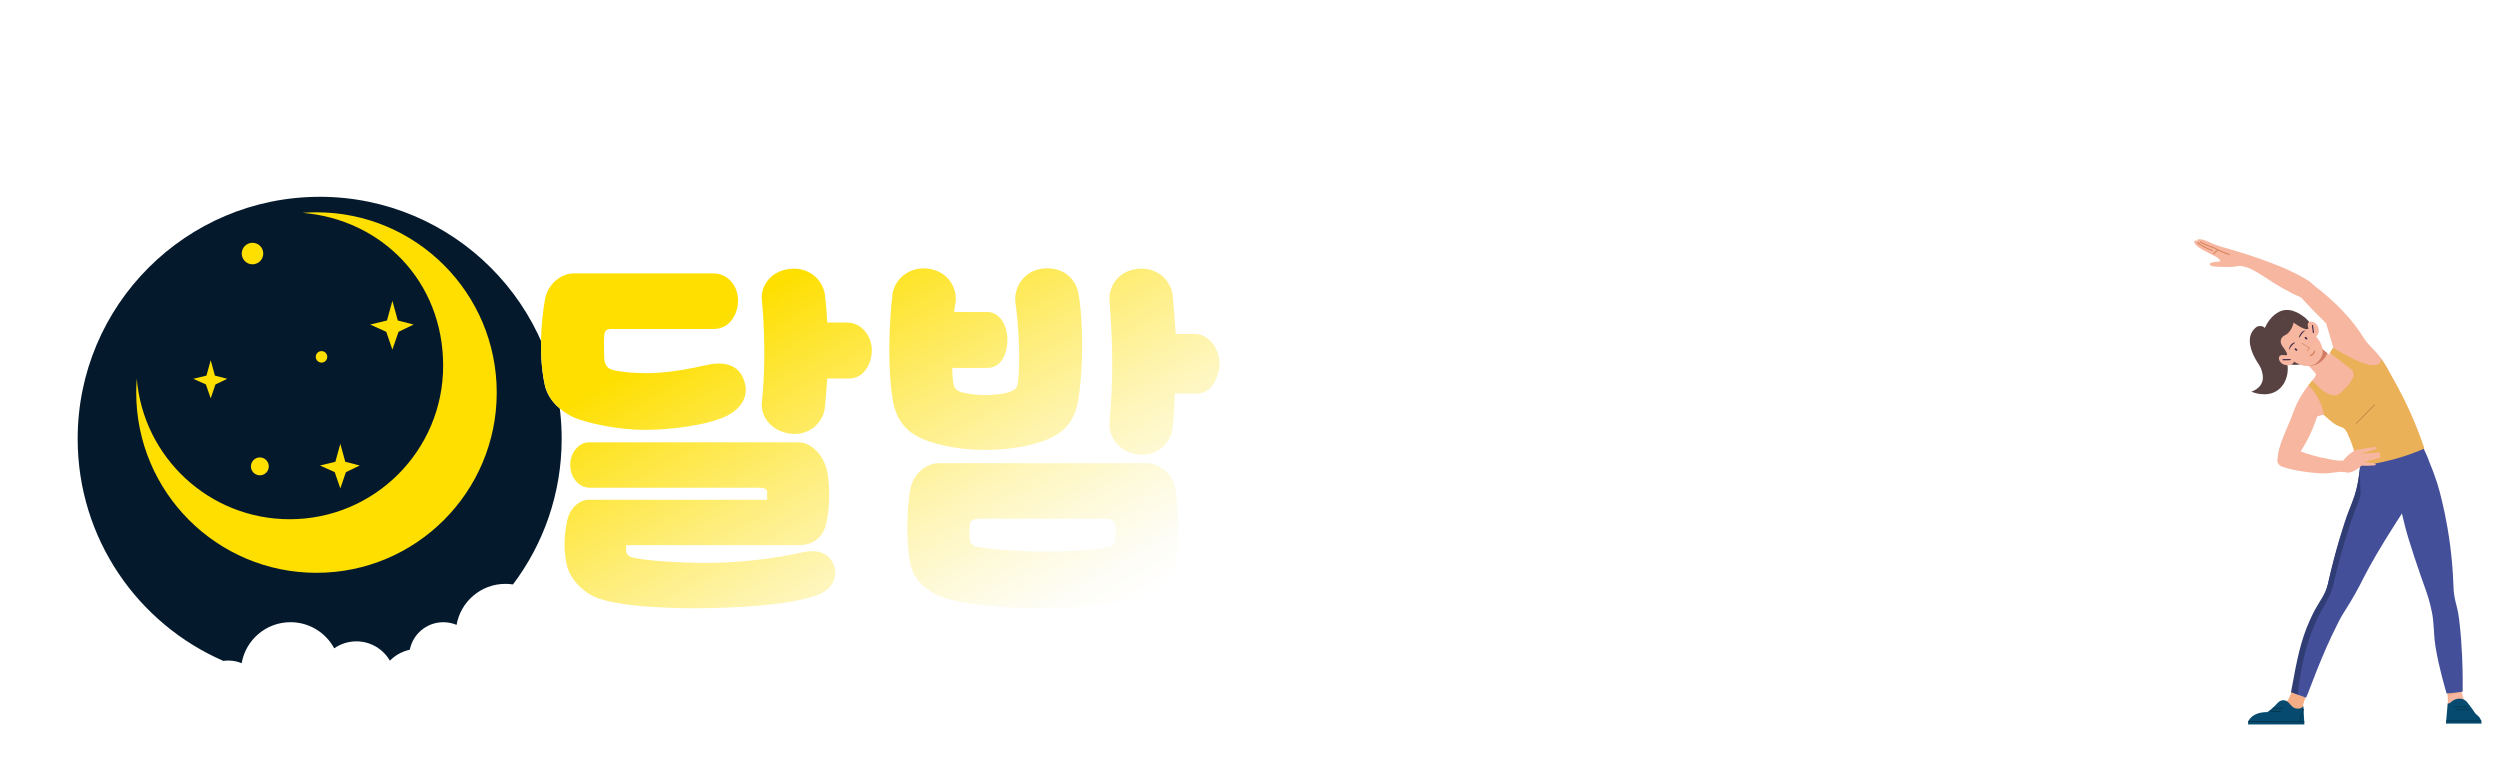 <?xml version="1.0" encoding="UTF-8"?>
<svg id="Layer_2" data-name="Layer 2" xmlns="http://www.w3.org/2000/svg" xmlns:xlink="http://www.w3.org/1999/xlink" viewBox="0 0 1026.61 310.84">
  <defs>
    <style>
      .cls-1 {
        fill: #ebb158;
      }

      .cls-1, .cls-2, .cls-3, .cls-4, .cls-5, .cls-6, .cls-7, .cls-8 {
        fill-rule: evenodd;
      }

      .cls-2 {
        fill: #05192d;
      }

      .cls-3 {
        fill: #303d75;
      }

      .cls-9 {
        fill: #03354b;
      }

      .cls-10 {
        fill: #064a70;
      }

      .cls-11, .cls-4 {
        fill: #f6b6a0;
      }

      .cls-12 {
        filter: url(#drop-shadow-2);
      }

      .cls-13 {
        fill: #d17b65;
      }

      .cls-14, .cls-5 {
        fill: #fff;
      }

      .cls-15 {
        fill: #bf8a43;
      }

      .cls-16 {
        fill: none;
      }

      .cls-17 {
        fill: #3a2644;
      }

      .cls-18 {
        fill: url(#_무제_그라디언트_2);
      }

      .cls-6 {
        fill: #444f99;
      }

      .cls-7 {
        fill: #fedf00;
      }

      .cls-19 {
        filter: url(#outer-glow-1);
      }

      .cls-20, .cls-8 {
        fill: #f5ad85;
      }

      .cls-21 {
        fill: #d8835b;
      }

      .cls-22 {
        fill: #574141;
      }
    </style>
    <filter id="outer-glow-1" x="-32.07" y="36.78" width="294.96" height="267.84" filterUnits="userSpaceOnUse">
      <feOffset dx="0" dy="0"/>
      <feGaussianBlur result="blur" stdDeviation="10.66"/>
      <feFlood flood-color="#ece481" flood-opacity="1"/>
      <feComposite in2="blur" operator="in"/>
      <feComposite in="SourceGraphic"/>
    </filter>
    <filter id="drop-shadow-2" x="208.4" y="3.17" width="824.64" height="312.24" filterUnits="userSpaceOnUse">
      <feOffset dx="7.67" dy="7.67"/>
      <feGaussianBlur result="blur-2" stdDeviation="4.58"/>
      <feFlood flood-color="#231916" flood-opacity=".65"/>
      <feComposite in2="blur-2" operator="in"/>
      <feComposite in="SourceGraphic"/>
    </filter>
    <linearGradient id="_무제_그라디언트_2" data-name="무제 그라디언트 2" x1="292.19" y1="65.93" x2="409.11" y2="268.44" gradientUnits="userSpaceOnUse">
      <stop offset=".2" stop-color="#fedf00"/>
      <stop offset=".34" stop-color="#fee639"/>
      <stop offset=".52" stop-color="#feee7e"/>
      <stop offset=".68" stop-color="#fef5b5"/>
      <stop offset=".82" stop-color="#fefadd"/>
      <stop offset=".93" stop-color="#fefdf6"/>
      <stop offset="1" stop-color="#fff"/>
    </linearGradient>
  </defs>
  <g id="_레이어_1" data-name="레이어 1">
    <rect class="cls-16" width="1026.61" height="310.84"/>
    <g>
      <g class="cls-19">
        <g>
          <path class="cls-2" d="M131.27,80.81c54.89,0,99.38,44.49,99.38,99.38,0,22.45-7.45,43.17-20,59.8-1.01-.15-2.04-.23-3.1-.23-10.05,0-18.39,7.27-20.06,16.84-1.67-.7-3.51-1.09-5.44-1.09-6.82,0-12.5,4.86-13.77,11.3-3.16.67-5.98,2.26-8.17,4.49-2.76-4.74-7.89-7.93-13.77-7.93-3.38,0-6.52,1.06-9.1,2.86-3.44-6.39-10.19-10.73-17.95-10.73-10.05,0-18.39,7.27-20.06,16.84-1.67-.7-3.51-1.09-5.44-1.09-.7,0-1.38.05-2.05.15-35.22-15.29-59.85-50.36-59.85-91.2,0-54.89,44.49-99.38,99.38-99.38h0Z"/>
          <polygon class="cls-5" points="42.12 81.05 40.08 88.43 33.76 89.97 39.81 92.69 42.12 99.39 44.42 92.69 50.09 89.97 44.15 88.43 42.12 81.05 42.12 81.05"/>
          <path class="cls-5" d="M183.11,68.93c2.37,0,4.3,1.92,4.3,4.3s-1.92,4.3-4.3,4.3-4.3-1.92-4.3-4.3,1.92-4.3,4.3-4.3h0Z"/>
          <polygon class="cls-5" points="12.82 131.38 9.7 142.71 0 145.07 9.29 149.24 12.82 159.53 16.35 149.24 25.05 145.07 15.94 142.71 12.82 131.38 12.82 131.38"/>
        </g>
        <g>
          <path class="cls-7" d="M129.96,87.18c40.88,0,74.02,33.14,74.02,74.02s-33.14,74.02-74.02,74.02-74.02-33.14-74.02-74.02c0-1.93.07-3.85.22-5.74,2.67,32.34,29.77,57.76,62.8,57.76,34.8,0,63.02-28.21,63.02-63.02s-25.42-60.13-57.76-62.8c1.89-.15,3.81-.22,5.74-.22h0Z"/>
          <polygon class="cls-7" points="86.52 147.93 84.78 154.24 79.38 155.55 84.55 157.87 86.52 163.59 88.48 157.87 93.32 155.55 88.25 154.24 86.52 147.93 86.52 147.93"/>
          <polygon class="cls-7" points="161.13 123.53 158.91 131.6 152 133.28 158.62 136.26 161.13 143.58 163.65 136.26 169.85 133.28 163.36 131.6 161.13 123.53 161.13 123.53"/>
          <polygon class="cls-7" points="139.75 182.24 137.72 189.62 131.39 191.16 137.45 193.88 139.75 200.58 142.05 193.88 147.72 191.16 141.78 189.62 139.75 182.24 139.75 182.24"/>
          <path class="cls-7" d="M103.69,99.7c2.44,0,4.42,1.98,4.42,4.42s-1.98,4.42-4.42,4.42-4.42-1.98-4.42-4.42,1.98-4.42,4.42-4.42h0Z"/>
          <path class="cls-7" d="M106.71,187.84c2.02,0,3.67,1.64,3.67,3.67s-1.64,3.67-3.67,3.67-3.67-1.64-3.67-3.67,1.64-3.67,3.67-3.67h0Z"/>
          <path class="cls-7" d="M132.03,144.18c1.3,0,2.36,1.06,2.36,2.36s-1.06,2.36-2.36,2.36-2.36-1.06-2.36-2.36,1.06-2.36,2.36-2.36h0Z"/>
        </g>
      </g>
      <g class="cls-12">
        <g>
          <g>
            <path class="cls-14" d="M243.17,67.65c-1,.6-1.8,2.4.1,2.5,7.09.5,14.88-1.2,19.88-2.2,4.49-.9,8.99-.1,10.39,4.6,1.3,4.39-1.2,8.09-4.99,9.79-5.69,2.5-16.28,3.7-22.98,3.7-9.59,0-17.18-.2-22.88-2.5-7.59-3.1-7.29-14.09-2.8-17.18,20.98-14.29,33.36-25.57,33.36-33.06,0-3.5-1.9-7.09-11.89-7.29-3.5,0-10.49.4-14.59.5-4.19.1-6.99-4.29-6.99-8.09,0-4,2.6-8.09,7.09-8.59,3.3-.4,10.99-.4,14.39-.4,21.98.1,28.97,12.39,28.87,22.58-.1,10.79-8.69,24.37-26.97,35.66Z"/>
            <path class="cls-14" d="M308.49,87.03c-20.78,0-29.17-16.58-29.07-38.76-.1-21.58,7.89-38.76,29.07-38.86,21.98.1,28.97,18.48,28.97,38.96,0,22.28-8.39,38.66-28.97,38.66ZM308.29,25.79c-8.99.1-12.19,7.09-12.19,22.68,0,14.58,3,22.08,12.19,22.08s12.39-7.49,12.39-22.08-3-22.68-12.39-22.68Z"/>
            <path class="cls-14" d="M370.21,67.65c-1,.6-1.8,2.4.1,2.5,7.09.5,14.88-1.2,19.88-2.2,4.49-.9,8.99-.1,10.39,4.6,1.3,4.39-1.2,8.09-5,9.79-5.69,2.5-16.28,3.7-22.97,3.7-9.59,0-17.18-.2-22.88-2.5-7.59-3.1-7.29-14.09-2.8-17.18,20.98-14.29,33.36-25.57,33.36-33.06,0-3.5-1.9-7.09-11.89-7.29-3.5,0-10.49.4-14.58.5-4.2.1-6.99-4.29-6.99-8.09,0-4,2.6-8.09,7.09-8.59,3.3-.4,10.99-.4,14.39-.4,21.98.1,28.97,12.39,28.87,22.58-.1,10.79-8.69,24.37-26.97,35.66Z"/>
            <path class="cls-14" d="M426.94,40.48c3.5-2.1,9.19-3.2,13.29-2.9,16.18,1.1,24.37,12.59,23.68,25.17-.7,12.99-10.99,24.27-30.17,24.27-7.79,0-14.69-1.7-19.68-4.1-2.2-1-5.99-5.3-4.79-9.79,1.6-6.49,8.19-5.99,10.99-4.69,3.2,1.3,7.59,2.99,12.99,2.99,10.49,0,13.99-5.49,13.99-9.49,0-5.19-2.4-8.79-9.19-9.49-5.59-.6-9.79.6-15.68,2.99-7.29,2.6-12.39-2-12.59-5.69l.3-14.08c0-4.69,4.89-6.99,9.29-6.79,4.49.2,7.89,3.4,7.79,6.79l-.2,4.8ZM414.85,26c-2.7,0-5.79-2.9-5.79-7.69s2.9-7.99,5.79-7.99h38.46c3.3,0,6.19,3.4,6.19,7.79,0,3.9-2.2,7.89-6.29,7.89h-38.36Z"/>
          </g>
          <g>
            <g>
              <path class="cls-14" d="M298.21,149.62c1.71,6.67-2.79,11.17-7.45,13.5-7.91,3.88-23.28,5.74-33.83,5.74s-23.12-2.64-29.02-5.12c-4.19-2.02-10.09-6.05-11.8-13.04-2.48-11.17-1.86-24.83,0-35.38,1.24-6.98,7.29-10.71,11.64-10.71h57.73c5.43,0,9.93,4.81,9.93,11.17,0,5.28-3.26,11.64-9.93,11.64h-42.06c-2.02,0-2.79.78-2.95,2.48-.16,2.33-.16,7.29,0,9.62.15,2.64,1.24,4.19,3.72,4.81,3.57.78,8.23,1.24,13.66,1.24,9.31,0,19.4-2.17,24.21-3.26,6.52-1.55,13.97-1.09,16.14,7.3ZM249.48,218.99c.47,1.4,1.09,1.86,2.79,2.33,6.52,1.4,19.4,2.17,30.73,2.17,12.73,0,28.09-1.86,38.8-4.34,6.98-1.55,11.79.78,13.19,6.05,1.4,4.96-1.71,9.62-6.98,11.48-12.42,4.5-34.76,5.28-49.2,5.43-14.12,0-32.59-.78-41.9-4.5-4.5-1.86-10.55-6.98-11.95-13.81-1.55-7.3-.47-13.81.16-17.07,1.09-6.21,5.59-9.16,8.85-9.16h73.4v-3.26c-.16-1.24-1.09-1.71-3.26-1.71h-69.84c-3.1,0-7.76-2.95-7.76-9.46,0-5.28,3.88-9.16,7.45-9.16h86.44c4.35,0,10.71,4.5,11.95,13.81.93,7.29.46,13.81-.62,19.09-1.55,7.29-6.67,9.31-11.33,9.31h-70.92v2.79ZM332.04,124.79h8.22c5.59,0,10.09,5.28,10.09,11.33,0,5.28-3.1,11.64-9.31,11.64h-9c-.31,3.57-.62,7.45-.93,11.64-.62,6.52-6.52,11.95-14.12,11.02-7.76-.93-12.42-6.83-11.8-13.03,1.55-13.81,1.09-30.88,0-41.75-.62-6.05,3.72-11.95,11.33-12.88,7.6-.93,13.66,4.03,14.59,10.71.47,4.19.78,7.91.93,11.33Z"/>
              <path class="cls-14" d="M407.15,153.19c1.86-.78,2.79-1.24,3.1-3.41,1.4-9.62.16-25.3-.93-33.21-.78-5.9,3.26-13.19,11.48-13.97,8.38-.77,13.35,4.35,14.43,10.4,2.02,11.48,2.02,30.88-.16,43.92-1.09,6.52-4.35,11.49-9.47,14.28-5.74,3.41-16.76,5.9-28.56,5.9s-22.81-2.48-28.56-5.9c-5.12-2.79-8.38-7.76-9.47-14.28-2.33-13.5-1.55-32.28-.16-43.92.93-6.05,6.83-11.17,14.28-10.4,8.53.93,12.26,7.92,11.64,13.81-.31,1.24-.47,2.64-.62,4.03h13.66c4.81,0,8.22,5.28,8.22,11.33,0,5.28-2.17,11.64-8.22,11.64h-14.43c0,2.48.16,4.66.47,6.36.31,1.71.93,2.79,2.79,3.41,2.48.93,6.98,1.4,10.4,1.4,2.02,0,7.29-.31,10.09-1.4ZM420.03,242.12c-14.43,0-32.75-1.4-41.9-4.97-4.5-1.86-10.55-6.36-11.95-13.19-1.71-7.92-1.55-21.88-.15-30.26,1.4-7.91,7.6-11.17,11.95-11.17h85.2c4.35,0,11.17,3.72,11.95,11.17.93,8.38,1.55,22.35-.16,30.26-1.4,6.36-7.29,11.64-12.73,13.35-11.95,3.88-28.09,4.66-42.21,4.81ZM445.95,205.34h-51.37c-3.88,0-4.03,1.71-4.03,2.79-.16,1.71-.16,3.57,0,5.28,0,2.02,1.09,3.1,3.57,3.57,6.98,1.09,17.85,1.86,27.16,1.86,9.78,0,19.09-.47,25.92-1.71,2.17-.31,3.1-1.39,3.26-3.57,0-1.4.15-2.95,0-4.34,0-1.55-.16-3.88-4.5-3.88ZM475.12,129.45h7.91c5.59,0,10.09,6.05,10.09,12.11,0,5.28-3.1,12.41-9.31,12.41h-9c-.16,4.66-.47,9.47-.93,13.97-.62,6.52-6.52,11.95-14.12,11.02-7.76-.93-12.1-6.83-11.8-13.04,1.55-18.78,1.4-30.88,0-50.28-.31-6.05,3.72-11.95,11.33-12.88,7.6-.93,13.66,4.03,14.59,10.71.47,5.28.93,10.55,1.24,15.98Z"/>
            </g>
            <g>
              <path class="cls-18" d="M298.21,149.62c1.71,6.67-2.79,11.17-7.45,13.5-7.91,3.88-23.28,5.74-33.83,5.74s-23.12-2.64-29.02-5.12c-4.19-2.02-10.09-6.05-11.8-13.04-2.48-11.17-1.86-24.83,0-35.38,1.24-6.98,7.29-10.71,11.64-10.71h57.73c5.43,0,9.93,4.81,9.93,11.17,0,5.28-3.26,11.64-9.93,11.64h-42.06c-2.02,0-2.79.78-2.95,2.48-.16,2.33-.16,7.29,0,9.62.15,2.64,1.24,4.19,3.72,4.81,3.57.78,8.23,1.24,13.66,1.24,9.31,0,19.4-2.17,24.21-3.26,6.52-1.55,13.97-1.09,16.14,7.3ZM249.48,218.99c.47,1.4,1.09,1.86,2.79,2.33,6.52,1.4,19.4,2.17,30.73,2.17,12.73,0,28.09-1.86,38.8-4.34,6.98-1.55,11.79.78,13.19,6.05,1.4,4.96-1.71,9.62-6.98,11.48-12.42,4.5-34.76,5.28-49.2,5.43-14.12,0-32.59-.78-41.9-4.5-4.5-1.86-10.55-6.98-11.95-13.81-1.55-7.3-.47-13.81.16-17.07,1.09-6.21,5.59-9.16,8.85-9.16h73.4v-3.26c-.16-1.24-1.09-1.71-3.26-1.71h-69.84c-3.1,0-7.76-2.95-7.76-9.46,0-5.28,3.88-9.16,7.45-9.16h86.44c4.35,0,10.71,4.5,11.95,13.81.93,7.29.46,13.81-.62,19.09-1.55,7.29-6.67,9.31-11.33,9.31h-70.92v2.79ZM332.04,124.79h8.22c5.59,0,10.09,5.28,10.09,11.33,0,5.28-3.1,11.64-9.31,11.64h-9c-.31,3.57-.62,7.45-.93,11.64-.62,6.52-6.52,11.95-14.12,11.02-7.76-.93-12.42-6.83-11.8-13.03,1.55-13.81,1.09-30.88,0-41.75-.62-6.05,3.72-11.95,11.33-12.88,7.6-.93,13.66,4.03,14.59,10.71.47,4.19.78,7.91.93,11.33Z"/>
              <path class="cls-18" d="M407.15,153.19c1.86-.78,2.79-1.24,3.1-3.41,1.4-9.62.16-25.3-.93-33.21-.78-5.9,3.26-13.19,11.48-13.97,8.38-.77,13.35,4.35,14.43,10.4,2.02,11.48,2.02,30.88-.16,43.92-1.09,6.52-4.35,11.49-9.47,14.28-5.74,3.41-16.76,5.9-28.56,5.9s-22.81-2.48-28.56-5.9c-5.12-2.79-8.38-7.76-9.47-14.28-2.33-13.5-1.55-32.28-.16-43.92.93-6.05,6.83-11.17,14.28-10.4,8.53.93,12.26,7.92,11.64,13.81-.31,1.24-.47,2.64-.62,4.03h13.66c4.81,0,8.22,5.28,8.22,11.33,0,5.28-2.17,11.64-8.22,11.64h-14.43c0,2.48.16,4.66.47,6.36.31,1.71.93,2.79,2.79,3.41,2.48.93,6.98,1.4,10.4,1.4,2.02,0,7.29-.31,10.09-1.4ZM420.03,242.12c-14.43,0-32.75-1.4-41.9-4.97-4.5-1.86-10.55-6.36-11.95-13.19-1.71-7.92-1.55-21.88-.15-30.26,1.4-7.91,7.6-11.17,11.95-11.17h85.2c4.35,0,11.17,3.72,11.95,11.17.93,8.38,1.55,22.35-.16,30.26-1.4,6.36-7.29,11.64-12.73,13.35-11.95,3.88-28.09,4.66-42.21,4.81ZM445.95,205.34h-51.37c-3.88,0-4.03,1.71-4.03,2.79-.16,1.71-.16,3.57,0,5.28,0,2.02,1.09,3.1,3.57,3.57,6.98,1.09,17.85,1.86,27.16,1.86,9.78,0,19.09-.47,25.92-1.71,2.17-.31,3.1-1.39,3.26-3.57,0-1.4.15-2.95,0-4.34,0-1.55-.16-3.88-4.5-3.88ZM475.12,129.45h7.91c5.59,0,10.09,6.05,10.09,12.11,0,5.28-3.1,12.41-9.31,12.41h-9c-.16,4.66-.47,9.47-.93,13.97-.62,6.52-6.52,11.95-14.12,11.02-7.76-.93-12.1-6.83-11.8-13.04,1.55-18.78,1.4-30.88,0-50.28-.31-6.05,3.72-11.95,11.33-12.88,7.6-.93,13.66,4.03,14.59,10.71.47,5.28.93,10.55,1.24,15.98Z"/>
            </g>
          </g>
          <path class="cls-14" d="M527.59,225.77c-25.14,0-31.81-26.07-31.81-58.04s7.29-58.04,31.81-58.04c22.19,0,29.49,19.86,31.19,43.92h7.76c-.16-14.12-.78-27-1.55-35.69-.78-6.52,4.5-12.72,11.02-13.35,6.83-.62,13.19,4.03,14.12,10.55,2.79,21.26,1.71,93.11,0,110.34-.93,6.21-7.45,11.64-13.5,10.71-6.98-1.09-11.79-6.83-11.64-13.04.78-10.24,1.4-27.16,1.55-45h-7.45c-1.55,27.31-9.62,47.64-31.5,47.64ZM527.44,134.52c-5.9,0-8.07,8.22-8.07,33.67,0,23.59,2.17,32.75,8.07,32.75,6.36,0,8.38-9.16,8.38-32.9s-2.33-33.52-8.38-33.52ZM620.09,226.24c-.93,6.21-7.14,11.33-13.66,10.71-6.67-.62-11.64-6.83-11.48-13.03,2.02-23.59,2.48-82.87,0-106.77-.78-6.52,4.97-12.88,11.02-13.35,6.83-.47,13.19,4.03,14.12,10.55,2.79,21.26,1.71,94.67,0,111.89Z"/>
          <path class="cls-14" d="M692.37,116.79v5.74c0,34.92-11.02,56.95-27.47,68.9-5.9,4.19-15.21,2.02-17.85-4.35-2.64-6.36-1.55-11.64,2.79-15.36,11.64-10.24,17.85-20.8,18-48.73v-6.21h-11.48c-5.28,0-9-6.99-9-12.26s3.72-12.26,9-12.26h11.48v-12.73c0-4.66,4.66-9.31,12.1-9.31s12.42,3.73,12.42,9.31v12.73h9.31c4.81,0,9.62,6.05,9.62,12.1,0,5.28-3.57,12.42-9.62,12.42h-9.31ZM712.7,173.12c3.88,4.81,1.24,12.88-2.79,16.14-4.19,3.88-13.5,4.97-17.69-.47l-4.97-6.21c-2.79-3.57-1.86-11.64,3.26-16.14,3.88-3.57,12.73-4.66,17.23.46l4.97,6.21ZM710.69,150.93c-5.12,0-10.24-4.96-10.24-12.26,0-6.83,5.43-12.26,10.24-12.26h7.45c-.16-15.36-.62-29.48-1.55-38.8-.78-6.52,4.5-12.72,11.02-13.35,6.83-.62,13.19,4.03,14.12,10.55,2.79,21.26,1.71,93.11,0,110.34-.93,6.21-7.45,11.64-13.5,10.71-6.98-1.09-11.8-6.83-11.64-13.04.78-9.62,1.4-25.29,1.55-41.9h-7.45ZM771.67,195.93c-.93,6.21-7.14,11.33-13.66,10.71-6.67-.62-11.64-6.83-11.48-13.04,2.02-23.59,2.48-82.87,0-106.77-.78-6.52,4.97-12.88,11.02-13.35,6.83-.47,13.19,4.03,14.12,10.55,2.79,21.26,1.71,94.67,0,111.89Z"/>
          <path class="cls-14" d="M777.25,214.59c1.12-7.44,8.44-11.44,14.02-10.64,9.31.98,23.58,1.67,38.79,2.05l.07-15.21c.03-5.28,6.41-9.75,12.77-9.72,6.05.03,13.33,3.95,13.3,9.84l-.07,15.21c15.21-.08,29.34-.64,38.65-1.68,6.21-.75,13.8,3.33,14.07,11.24.27,8.07-5.65,12.54-11.08,13.45-18.48,2.24-88.16,2.52-109.56-.53-5.89-.96-12.07-6.42-10.95-14.02ZM854.44,136.12c-3.41,30.56-26.77,48.91-50.24,56.09-5.59,1.37-13.5-.22-15.94-8.3-1.99-6.69,1.15-13.03,7.83-15.33,17.25-6.12,28.78-14.14,31.97-32.59l-27.31-.13c-5.12-.02-9.44-5.48-9.41-12.3.03-6.67,4.41-12.24,9.53-12.22l85.2.41c4.5.02,9.59,6.1,9.56,12.15-.03,5.28-3.78,12.4-9.68,12.37l-31.5-.15ZM894.01,169.83c4.33,2.81,7.4,10.59,2.4,17.39-5,6.81-11.98,6.46-17.71,2.86l-22.75-14.08c-4.49-2.82-6-11.2-1.78-17.08,4.22-5.88,12.6-6.46,16.93-3.64l22.9,14.54Z"/>
          <g id="woman">
            <g>
              <path class="cls-8" d="M997.35,277.1c.27,2.27.19,4.44.19,6.42,2.15,2.31,4.94,1.23,6.26-.59-.21-1.83-.48-4.13-.59-6.6-.99.15-2,.3-3.03.43-.96.12-1.9.24-2.83.34Z"/>
              <path class="cls-4" d="M987.1,177.01c-10.86,5.74-19.88,6-27.69,1.08.29-5.7-3.25-10.3-10.62-13.8-.87-1.49-1.74-3.09-2.59-4.78-1.91-3.84-3.35-7.5-4.44-10.85.21-.2.49-.51.78-.93.39-.58,1.6-2.35.97-3.97-.5-1.29-2.04-2.15-3.81-2.13,1.11-1.22,2.23-2.47,3.35-3.76.83-.95,1.63-1.89,2.42-2.83,1.94,3.01,2.73,3.19,3.07,3.07.26-.09.33-.39.97-1.48.39-.66.73-1.19.96-1.53-.41-1.48-.84-2.98-1.28-4.48-.54-1.85-1.09-3.68-1.64-5.48-3.63-3.53-7.04-7.07-10.24-10.62-4.42-1.87-9.53-4.75-15.34-8.63-4.95-3.3-8.67-4.8-11.09-4.23-1.81.43-3.96.31-6.6.24-2.79-.07-4.27-.14-4.54-1.03-.16-.52.99-1.02,3.53-1.07,1.25-.03,1.03-.92-1.24-2.18-3.43-1.91-7.28-3.32-8.49-5.44-.44-.77.17-1.62,1.43-.71-1.35-1.24,1.48-1.22,4.21.13,3.53,1.76,7.39,2.6,11.23,3.76,14.4,4.36,24.51,8.67,30.25,12.51.7.47,1.35,1.26,2.32,2,8.64,6.62,15.52,13.83,20.34,21.7,1.33,2.17,3.19,3.62,4.82,5.47,4.14,4.7,6.44,10.28,8.91,15.32.84,1.72,4.46,7.42,5.73,12.79.92,3.9,1.97,7.11,3.06,9.43.46.97.68,1.76,1.29,2.41Z"/>
              <path class="cls-8" d="M933.5,276.28c-.08.2-.2.5-.34.87-.25.64-.73,1.89-.83,2.15-.27.71-.61,1.85-.87,3.65.23,2.2,2.69,2.23,5.98,1.77.21-1.78.55-3.88,1.64-6.02l.06-.11c-.85-.23-1.8-.53-2.81-.94-1.07-.44-2.02-.91-2.83-1.37Z"/>
              <g>
                <path class="cls-20" d="M938.79,279.29c-.21.51-.41,1.13-.57,1.84-.23,1.04-.28,1.95-.27,2.68-3.32.02-6.63.03-9.95.05,1.15-.84,2.76-2.26,4.07-4.47.57-.96.97-1.88,1.25-2.69,1.82.86,3.64,1.73,5.46,2.59Z"/>
                <g>
                  <path class="cls-10" d="M938.19,282.26l.41,7.57h-23.09v-1.08s1.19-4.01,7.87-4c2.3-1.48,4.31-3.81,4.31-3.81,0,0,2.34-2.68,4.94.44.61.73,1.22,1.47,2.11,1.75,2.44.78,3.44-.87,3.44-.87Z"/>
                  <path class="cls-9" d="M928.94,284.71h-4.34c-.11,0-.19-.09-.19-.19s.09-.19.19-.19h4.34c.1,0,.19.09.19.19s-.09.19-.19.19Z"/>
                  <path class="cls-9" d="M938.5,288.94h0l-22.91-.18c-.1,0-.19-.09-.19-.19,0-.1.09-.19.19-.19h0l22.91.18c.1,0,.19.09.19.19,0,.1-.09.19-.19.19Z"/>
                  <path class="cls-9" d="M929.49,283.36h-3.74c-.1,0-.19-.09-.19-.19s.09-.19.19-.19h3.74c.11,0,.19.09.19.19s-.09.19-.19.19Z"/>
                  <path class="cls-9" d="M936.75,288.76s-.02,0-.04,0c-.1-.02-.17-.12-.15-.22.43-2.32,1.5-5.02,1.51-5.05.04-.1.15-.15.25-.11.1.04.15.15.11.25-.01.03-1.07,2.69-1.49,4.98-.02.09-.1.16-.19.16Z"/>
                </g>
              </g>
              <g>
                <path class="cls-6" d="M1003.62,276.35c-.98.16-2,.31-3.05.44-1.23.15-2.42.26-3.55.34-.18-.61-.48-1.63-.83-2.89-.99-3.6-4.07-14.78-4.32-21.97-.02-.63-.15-2.72-.43-5.57-.08-.79-.21-1.7-.45-2.93-.83-4.29-2.14-8.06-2.39-8.76-2.89-7.97-7.24-20.77-8.69-26.7-.09-.37-1.25-5.11-1.25-5.11h0s-2.26,3.51-2.43,3.77c-6.78,10.51-11.18,18.63-11.18,18.63-3.07,5.67-2.96,5.85-5.41,10.25-1.21,2.18-2.73,4.71-5.42,8.98-.64,1.01-2.13,3.82-4.28,8.37-6.34,13.39-10.28,25.77-10.74,25.61,0,0-.01,0-.02-.02-.84-.31-1.69-.63-2.53-.94l-.83-.32-1.24-.48-.84-.32c.01-.06.02-.12.03-.18,0-.03,0-.06.01-.08.01-.09.02-.17.03-.24,1.6-13.88,4.84-24.95,9.57-33.35,2.2-3.91,4.09-7.24,4.79-10.2,1.83-7.79,4.39-18.14,8.94-30.73.03-.08.05-.15.08-.22.83-2.28,1.36-3.41,2.06-5.79.9-3.09,1.47-5.99,1.81-8.6.4-3.08.5-5.73.49-7.79,2.36.51,7.34,1.26,13.23-.48,5.46-1.61,9.06-4.56,10.8-6.21.72,1.2,1.45,2.51,2.15,3.95,1.01,2.06,1.8,4.01,2.42,5.8,1.53,3.69,2.54,6.7,3.11,8.49,0,0,5.75,18.06,6.53,41.19.04,1.3.09,3.1.55,5.58.52,2.84,1.29,4.35,1.85,9.06,1.26,10.56,1.39,20.01,1.43,23.81.03,2.34.02,4.29,0,5.64Z"/>
                <path class="cls-6" d="M961.45,185.52c.38,3.15.76,6.31,1.15,9.46-.1.47-.2.94-.3,1.43-.39,1.8-1.32,3.74-2.14,6.02-4.55,12.59-7.11,22.94-8.94,30.73-.7,2.96-2.58,6.29-4.79,10.2-4.73,8.4-7.97,19.47-9.57,33.35-.03.3-.11.69-.21,1.12l-.83-.32-1.24-.48c.06-.27.1-.52.12-.73,1.6-13.88,4.85-24.95,9.57-33.35,2.2-3.91,4.09-7.24,4.79-10.2,1.83-7.79,4.39-18.14,8.94-30.73.31-.85,1.37-2.97,2.14-6.02.22-.85.92-3.77,1.14-7.72.07-1.33.07-2.45.06-3.25.02.07.04.15.06.22.02.09.04.18.06.27Z"/>
              </g>
              <path class="cls-3" d="M961.32,185.01c.13,3.29.26,6.58.39,9.86-.1.47-.2.94-.3,1.43-.39,1.8-1.32,3.74-2.14,6.02-4.55,12.59-7.11,22.94-8.94,30.73-.7,2.96-2.58,6.29-4.78,10.2-4.73,8.4-7.97,19.47-9.57,33.35-.03.25-.08.56-.16.9l-1.24-.48-1.46-.4c.05-.28.15-.86.29-1.6,2.07-11.34,3.66-19.77,7.52-28.15.9-1.95,1.35-2.93,2.04-4.18,2.31-4.21,4.17-6.09,5.24-10.35.09-.34.13-.55.22-.94,2.64-12.17,6.66-24.85,8.24-28.88.35-.89.55-1.38.93-2.35,1.01-2.6,1.34-3.53,1.6-4.32.21-.62.41-1.24.65-2.08.7-2.51.98-4.54,1.24-6.46.08-.59.17-1.37.27-2.29Z"/>
              <path class="cls-4" d="M940.46,150.3c5.75,6.11,8.76,10.25,9.04,12.42-1.05-.17-2.57-.26-4.27.19-.52.14-.99.31-1.41.49-.87,2.77-2.09,5.92-3.81,9.24-.97,1.87-1.97,3.55-2.96,5.07,3.62,1.34,6.78,2.14,9.2,2.65,4.1.85,6.15,1.28,8.48,1.11,3.57-.26,5.69-1.41,6.49-.39.64.82-.01,2.47-.71,3.37-1.39,1.77-3.95,1.82-4.79,1.83-.76.01-1.33-.23-2.6-.17-.51.02-.95.07-1.82.18-1.22.15-2.13.29-2.18.3-3.66.57-14.7-.75-19.43-2.55-.57-.22-1.56-.64-1.99-1.6-.25-.57-.25-1.22-.07-1.93.06-2.23.77-5.14,2.87-10.16,1.1-2.64,2.27-5.15,3.17-7.71,1.37-3.84,3.34-8.05,6.79-12.33Z"/>
              <path class="cls-1" d="M954.85,168.2c.25.2.41.4.67.81.44.67.66,1.01.94,1.62,1.56,3.4,2.35,6.21,2.35,6.21.49,1.76,1.04,4.06,1.44,6.82,4.38-.41,9.54-1.22,15.19-2.75,4.76-1.29,8.94-2.85,12.47-4.4-3.08-9.16-7.35-19.18-13.32-29.47-1.47-2.54-2.81-5.22-4.47-7.43,0,.44-.09,1.22-.51,1.74-.9,1.13-2.78.95-3.69.86-4.65-.44-14.17-6.24-15.55-7.09-.23.37-.46.75-.69,1.14-.2.34-.39.67-.58,1,.62.47,4.69,3.55,8.54,6.6.3.24.81.65,1.05,1.35.57,1.67-.87,3.62-1.67,4.73-.47.64-.93,1.1-1.85,2.03-1.52,1.53-2.3,2.3-3.17,2.57-1.31.41-2.51-.08-3.65-.54-1.67-.67-2.73-1.66-4.29-3.13-1.14-1.07-2.25-2.32-2.25-2.32h0s0,0,0,0c0,0-1.6,1.97-1.59,1.98,0,0,0,0,0,0,.16-.11,3.12,3.1,4.87,7.02.52,1.17,1.17,2.92,1.53,5.22,3.12,2.87,4.57,3.84,5.31,4.16.59.25,1.15.56,1.75.76.42.14.78.23,1.17.54Z"/>
              <path class="cls-21" d="M907.7,97.03s0,0,0,0c-2.09-.67-4.28-1.62-6.51-2.83-1.8-.48-3.64-1.29-5.47-2.41-.1-.06-.13-.2-.07-.3.06-.1.19-.13.3-.07,1.8,1.1,3.61,1.9,5.38,2.37.02,0,.03.01.05.02,2.21,1.2,4.39,2.14,6.46,2.81.11.04.18.16.14.27-.04.11-.16.18-.27.14Z"/>
              <path class="cls-21" d="M900.79,95.37s0,0,0,0c-2.31-.74-4.41-1.84-6.24-3.26-.09-.07-.11-.21-.04-.3.07-.09.21-.11.3-.04,1.79,1.39,3.84,2.46,6.11,3.19.11.04.18.16.14.27-.04.11-.16.18-.27.14Z"/>
              <path class="cls-21" d="M901.31,96.73s-.04-.01-.05-.02c-.1-.06-.13-.2-.06-.3.29-.45.78-.89,1.52-1.36.1-.06.23-.03.3.07.06.1.03.23-.07.3-.67.43-1.14.84-1.38,1.23-.05.08-.16.12-.25.09Z"/>
              <g>
                <path class="cls-11" d="M997.93,278c-.11,1.16-.22,2.32-.33,3.48,2.45.11,4.89.23,7.34.34-.4-.99-.79-2.07-1.15-3.25-.22-.72-.41-1.42-.58-2.09-1.76.51-3.52,1.01-5.28,1.52Z"/>
                <g>
                  <path class="cls-10" d="M1005.27,280.48s1.48,1.74,3.39,4.59c.8,1.2,2.39,1.3,2.73,4.39,0,0-14.65,0-14.65,0l.72-8.3s.57.26,1.25-.42c1.4-1.39,4.4-2.48,6.56-.26Z"/>
                  <path class="cls-9" d="M1011.2,288.59h-14.2c-.1,0-.19-.09-.19-.19s.09-.19.19-.19h14.2c.1,0,.19.09.19.19s-.09.19-.19.19Z"/>
                  <path class="cls-9" d="M1005.47,282.78h-5.06c-.1,0-.19-.09-.19-.19s.09-.19.19-.19h5.06c.1,0,.19.09.19.19s-.09.19-.19.19Z"/>
                  <path class="cls-9" d="M1006.14,283.98h-5.06c-.1,0-.19-.09-.19-.19s.09-.19.19-.19h5.06c.1,0,.19.09.19.19s-.09.19-.19.19Z"/>
                </g>
              </g>
              <g>
                <path class="cls-11" d="M955.82,186.27c2.5.8,6.41-2.83,6.41-2.83l-2.42-6.36c-1,.5-2.29,1.28-3.57,2.5-.8.76-1.41,1.52-1.88,2.19l1.46,4.5Z"/>
                <path class="cls-11" d="M959.81,177.09l7.93-1.24c.25-.04.48.12.54.37h0c.05.24-.09.48-.33.55l-7.68,2.26-.45-1.95Z"/>
                <path class="cls-11" d="M960.38,178.71l8.69-.55c.27-.02.52.15.61.41h0c.12.35-.11.72-.48.78l-8.55,1.29-.27-1.93Z"/>
                <path class="cls-11" d="M960.59,180.61l8.59-1.38c.27-.04.53.1.64.35h0c.15.34-.04.73-.4.82l-8.38,2.11-.45-1.9Z"/>
                <path class="cls-11" d="M961.48,181.92c.08-.02,4.61.48,6.06.64.24.03.41.25.38.49h0c-.03.2-.19.36-.39.38-1.04.1-4.17.35-5.57-.04-.1-.11-.49-1.46-.49-1.46Z"/>
              </g>
              <path class="cls-22" d="M938.89,122.78s2.82,2.23,3.84,5.83c.07.24.09.44-.01.6-.45.7-2.89-.29-2.63,1.24.44,2.58.43,5.29-.52,7.72-.95,2.43.09,3.08-2.44,3.72-1.94.49-5.09.44-8.26-1.39-.61-.35-1.47-.92-2.41-1.79-.97-.91-2.02-1.8-1.84-2.15.27-.51,3.43-.17,5.19,1.55,3.05,2.97,2.73,10.9-2.09,14.42-4.58,3.35-10.57.78-10.89.64.55-.19,3.48-1.23,4.45-3.99.56-1.61.21-3.09-.09-4.26-.58-2.28-1.5-3.04-2.63-5.08-.67-1.21-3.66-6.61-1.71-10.71.61-1.28,1.54-2.12,2.23-2.62,0,0,.01,0,.02-.01,1.02-.5,2.41-.41,3.18.43.03.03.05.05.07.08,1.05-2.33,2.63-4.52,4.72-5.94.61-.41,1.32-.87,2.33-1.17,4.25-1.26,8.27,1.92,9.49,2.88Z"/>
              <g>
                <g>
                  <path class="cls-11" d="M943.93,133.88c.92.8,2.35,2.03,4.2,3.6,1.54,1.31,2.62,2.21,4.28,3.16.56.32,1.04.56,1.38.72.04.82,0,2.15-.58,3.61-1.34,3.45-5.03,6.14-6.64,5.35-.29-.14-.35-.33-.85-1.13-.77-1.24-1.73-2.35-2.58-3.53-.84-1.16-2.48-3.02-6.03-6.1,1.14-.77,2.37-1.68,3.63-2.74,1.2-1,2.26-2,3.18-2.94Z"/>
                  <path class="cls-13" d="M939.92,142.63c.17-.64.43-1.41.84-2.24.46-.94.98-1.69,1.43-2.26l3.27-3.04h0c.29.3.59.6.92.9.56.53,1.12,1,1.65,1.42-.28.7-1.09,2.44-3,3.76-2.17,1.49-4.38,1.49-5.11,1.46Z"/>
                </g>
                <g>
                  <path class="cls-11" d="M926.17,125.91s4.51-6.45,11.34-1.05c1.2,1.03,12.63,9.24,7.17,15.45-1.05,1.22-4.78,5.54-14-2.02-2.29-1.97-8.64-6.48-4.51-12.38Z"/>
                  <path class="cls-22" d="M934.25,124.31c.04.32-.78,4.49-3.8,5.76-1.37.74-2.22,2.32-.95,4.3,2.91,3.87,1.98,3.76,1.31,3.98-5.52-1.78-9.12-4.49-8.83-6.3.08-.49.51-1.4.98-2.1.65-.99,1.4-1.63,1.92-2.02-.5-3.44.77-5.94,2.23-6.22,1.09-.21,2.17.84,2.47,1.14.19-.06,4.68,1.47,4.68,1.47Z"/>
                  <g>
                    <path class="cls-11" d="M930.98,138.3s-2.8-.87-2.84,1.14c-.04.64.77,3.04,3.95,2.89.54-.04,2.43-.45,2.47-2.28-.28-.07-3.59-1.76-3.59-1.76Z"/>
                    <path class="cls-17" d="M929.83,140.28c-.13,0-.23-.1-.23-.23,0-.13.1-.24.23-.24l2.91-.03c.13,0,.24.1.24.23s-.1.24-.23.24l-2.91.03h0Z"/>
                  </g>
                  <path class="cls-22" d="M934.08,124.73c.26.14,5.43,4.07,6.26,2.34,0-.03-5.81-8.28-10.77-4.22l4.51,1.89Z"/>
                  <g>
                    <path class="cls-11" d="M940.38,127.39s-1.27-2.64.71-2.97c.63-.14,3.12.31,3.45,3.48.04.54-.09,2.47-1.89,2.78-.11-.26-2.27-3.29-2.27-3.29Z"/>
                    <path class="cls-17" d="M942.33,129.11c-.12,0-.22-.09-.23-.2l-.4-2.89c-.02-.13.07-.25.2-.26.13-.02.25.07.26.2l.4,2.89c.02.13-.07.25-.2.26-.01,0-.02,0-.03,0Z"/>
                  </g>
                  <g>
                    <g>
                      <path class="cls-17" d="M939.05,131.49c.28.24.61.31.74.15.13-.15.02-.47-.26-.71-.28-.24-.61-.31-.74-.15-.13.15-.02.47.26.71Z"/>
                      <path class="cls-17" d="M934.91,136.13c.28.24.61.31.74.15.13-.15.02-.47-.26-.71-.28-.24-.61-.31-.74-.15s-.02.47.26.71Z"/>
                    </g>
                    <path class="cls-17" d="M934.64,133.2c-.75.56-1.42,1.21-1.88,2.03-.16.27-.29.56-.42.87-.05-.68.18-1.36.57-1.92.39-.56.95-1.02,1.6-1.24.16-.05.27.16.14.26h0Z"/>
                    <path class="cls-17" d="M936.36,130.66c.25-.61.55-1.2.99-1.7.44-.5,1.12-.97,1.82-.8-.33.08-.6.23-.83.43-.48.4-.82.93-1.17,1.45-.13.2-.27.41-.41.6-.08.1-.23.35-.39.2-.05-.05-.05-.13-.02-.19h0Z"/>
                    <path class="cls-21" d="M939.63,136.26c.2-.27.87-.66.73-1.02-.12-.3-1.73-1.16-1.99-1.32-.29-.17-.56-.32-.82-.47,0-.04,0-.07.02-.11.02-.08.06-.14.09-.2,1.07.63,2.11,1.37,3.12,1.97.09.05.11.18.03.26-.35.34-.61.74-.95,1.08-.11.11-.33-.04-.23-.18Z"/>
                    <path class="cls-21" d="M940.93,138.09c.45-.25.86-.38,1.18-.81.25-.33.34-.82.69-1.06.05-.04.14-.03.17.04.2.51-.22,1.18-.53,1.56-.34.41-.86.82-1.42.76-.26-.03-.31-.36-.09-.49Z"/>
                  </g>
                </g>
              </g>
              <path class="cls-15" d="M959.95,166.34s-.09-.02-.13-.05c-.07-.07-.07-.18,0-.26l7.43-7.57c.07-.07.18-.07.26,0,.07.07.07.18,0,.26l-7.43,7.57s-.08.05-.13.05Z"/>
            </g>
          </g>
          <g>
            <path class="cls-14" d="M635.6,273.07c.24-3.05,3.23-4.42,5.38-4.12,9.26.9,30.71,1.08,39.85,0,2.39-.3,5.14,1.02,5.44,4.3.3,3.29-2.15,4.84-4.24,5.2-2.93.42-9.14.66-16.07.72v10.99c0,2.21-2.81,3.58-5.08,3.58s-4.96-1.37-4.96-3.58v-10.93c-6.69-.06-12.84-.3-16.07-.78-2.27-.36-4.48-2.15-4.24-5.38ZM669.53,256.76c1.02-.18,1.49-.78,1.55-1.79.36-4.96-.18-7.17-.6-10.16-.3-2.27,1.02-4.96,4.42-5.38,2.99-.36,5.26,1.55,5.62,4.06.54,4.42.96,10.69,0,15.77-.54,2.45-2.51,4.3-4.78,5.14-2.93,1.13-9.02,1.91-14.81,1.91s-11.89-.78-14.88-1.91c-2.27-.84-4.18-2.69-4.72-5.14-.96-5.08-.54-11.35,0-15.77.36-2.51,2.81-4.42,5.56-4.06,3.11.42,4.66,2.99,4.48,5.26h13.32c1.73,0,3.7,2.03,3.7,4.36,0,2.03-1.31,4.48-3.7,4.48h-14.04c0,.54.06,1.13.12,1.73.06.84.54,1.25,1.19,1.37,2.15.42,5.44.72,8.96.72,3.23,0,6.39-.24,8.6-.6Z"/>
            <path class="cls-14" d="M687.28,268.29c-1.43-3.11.12-5.73,2.21-6.69,5.91-2.69,10.04-7.41,10.04-16.37v-2.39c0-1.67,1.85-3.58,4.78-3.58,2.75,0,5.26,1.49,5.26,3.58v2.69c0,10.39-5.44,20.37-15.83,24.85-1.97.78-5.32.36-6.45-2.09ZM714.87,293.08c-5.44,0-12.37-.18-17.32-1.91-1.79-.6-4.06-2.45-4.6-5.08-.6-2.69-.54-6.09-.18-9.38.12-1.55,1.31-4.3,5.08-4.18,3.52.12,4.9,2.99,4.78,4.84-.18,1.55-.36,2.93-.3,4.36,0,.72.36,1.13,1.02,1.25,3.52.66,8.18.78,11.95.78,4.9,0,10.39-.9,14.28-1.85,2.33-.54,4.9.42,5.67,3.46.54,2.03-.66,4.6-2.81,5.38-4.78,1.73-12.01,2.27-17.56,2.33ZM721.15,262.08c2.39,1.79,1.67,5.38.12,6.99-1.61,1.73-4.78,1.73-6.39.48l-5.79-4.36c-1.79-1.49-1.79-4.78-.12-6.69,1.67-1.91,4.84-2.03,6.63-.6l5.56,4.18ZM734.29,252.7h3.05c2.15,0,3.88,2.33,3.88,4.66,0,2.03-1.19,4.78-3.58,4.78h-3.35c-.06,4.24-.24,8.12-.48,10.75-.24,2.51-2.51,4.6-5.44,4.24-2.99-.36-4.66-2.63-4.54-5.02.6-7.23.54-20.25,0-27.72-.12-2.33,1.43-4.6,4.36-4.96,2.93-.36,5.26,1.55,5.62,4.12.24,2.33.42,5.56.48,9.14Z"/>
            <path class="cls-14" d="M774.49,250.85c-1.25,6.21-5.08,12.43-10.16,15.17-2.21,1.19-5.32.84-6.63-1.85-1.14-2.33-.18-4.72,1.61-5.97,2.99-2.15,4.9-4.36,5.79-7.35h-3.7c-2.03,0-3.46-2.09-3.46-4.12s1.43-4.12,3.46-4.12h4.3v-1.43c0-1.79,1.67-3.58,4.54-3.58s4.66,1.43,4.66,3.58v1.43h3.94c1.85,0,3.7,1.73,3.7,4.06,0,2.03-1.37,4.18-3.7,4.18h-4.36ZM774.01,284.3c0,.66.42.78.66.84,2.27.54,7.89.9,12.31.9,4.9,0,10.75-.36,15.41-1.19,1.97-.36,4,0,4.66,2.03.6,2.15-1.08,3.88-2.69,4.36-5.08,1.61-12.25,1.79-17.8,1.85-5.44,0-13.74-.3-17.26-1.73-1.85-.78-4.06-1.91-4.66-4.42-.48-2.03-.12-5.38.12-6.75.36-2.03,2.15-2.93,3.4-2.93h28.32v-.96c0-.48-.3-.72-.78-.72h-27c-1.43,0-3.46-1.08-3.46-3.58,0-2.03,1.55-3.46,3.46-3.46h32.68c1.67,0,4.3,1.31,4.6,3.76.18,1.91.24,5.97-.3,7.83-.78,2.75-2.51,3.64-4.3,3.64h-27.36v.54ZM782.5,258.02c1.85,1.97,1.25,5.2-.18,6.75-1.91,2.09-5.44,1.79-7.11,0l-1.19-1.25c-1.37-1.49-1.25-4.42.3-6.27,1.79-2.15,5.14-2.15,6.99-.42l1.19,1.19ZM805.73,263.33c-.12,2.51-2.33,4.36-5.14,4.24-2.63-.12-4.42-2.63-4.24-5.02.12-1.61.18-3.46.18-5.5h-2.09c-.12,1.97-.24,3.94-.42,5.97-.12,2.51-2.57,4.36-5.14,4.24-2.69-.12-4.48-2.63-4.3-5.02.6-4.78.36-13.74,0-17.56-.18-2.33,1.49-4.72,4.12-4.96,2.63-.24,4.96,1.55,5.32,4.12.18,1.73.3,3.34.36,4.96h2.09c-.06-1.67-.12-3.23-.18-4.42-.12-2.33,1.67-4.72,4.12-4.96,2.51-.24,4.96,1.55,5.32,4.12.72,6.87.6,13.14,0,19.77Z"/>
            <path class="cls-14" d="M812.78,254.31c.42-1.55,1.79-2.75,3.23-2.75h16.79v-2.09c0-.18,0-.54-.6-.54h-15.47c-1.91,0-3.46-2.39-3.46-4.42s1.43-4.36,3.46-4.36h20.73c1.73,0,4,1.08,4.54,3.52.66,3.11.3,10.28-.18,12.43-.6,2.63-2.57,4.24-4.36,4.24h-15.59c0,.54,0,1.55.06,2.33,0,.3.18.48.48.6,1.55.42,4.12.6,6.81.6,3.58,0,7.11-.78,8.3-1.37,1.85-.84,5.85-.42,6.69,2.93.6,2.51-1.55,4.66-2.87,5.2-2.99,1.49-8.36,2.21-12.37,2.21-4.48,0-9.26-.84-11.83-1.97-1.55-.78-4-2.33-4.54-5.08-.54-2.57-.48-8.96.18-11.47ZM838.53,293.08c-5.44,0-13.8-.54-17.32-1.91-1.73-.72-4.06-2.45-4.6-5.08-.6-2.69-.54-5.26-.3-7.88.12-1.55,1.31-4.3,5.08-4.18,3.52.12,5.02,2.99,4.78,4.84l-.18,2.87c0,.72.36,1.13,1.02,1.25,2.69.6,8.18.78,11.95.78,4.9,0,10.39-.84,14.28-1.79,2.33-.54,4.96.6,5.68,3.41.54,2.03-.66,4.6-2.81,5.38-4.78,1.73-12.01,2.27-17.56,2.33ZM857.71,272.89c-.24,2.51-2.51,4.6-5.44,4.24-2.99-.36-4.66-2.63-4.54-5.02.6-7.23.54-20.25,0-27.72-.12-2.33,1.43-4.6,4.36-4.96,2.93-.36,5.26,1.55,5.62,4.12.78,6.87.66,22.52,0,29.33Z"/>
            <path class="cls-14" d="M882.32,252.52v4.84c0,13.98-4.72,22.76-13.98,27.84-1.61.9-4.96.78-6.39-1.79-1.31-2.39-.3-5.44,1.73-6.75,6.15-4.06,8.54-8.48,8.6-19.95v-4.18h-6.63c-2.27,0-3.46-2.69-3.46-4.72s1.37-4.72,3.46-4.72h24.79c1.79,0,3.41,2.33,3.41,4.66,0,2.03-1.14,4.78-3.41,4.78h-8.12ZM894.03,277.67c1.55,1.91.96,5.08-1.02,6.57-2.21,1.73-5.38,1.13-6.93-.78l-4.18-4.54c-1.14-1.43-1.49-4.54,1.08-6.57,2.09-1.61,5.26-1.37,6.93.78l4.12,4.54ZM907.59,286.57c-.36,2.39-2.87,4.36-5.44,4.12-2.93-.3-4.66-2.63-4.54-5.02.78-9.08.9-31.9,0-41.1-.36-2.51,1.97-4.9,4.36-5.14,2.75-.3,5.26,1.55,5.62,4.06,1.13,8.18.66,36.44,0,43.07Z"/>
          </g>
        </g>
      </g>
    </g>
  </g>
</svg>